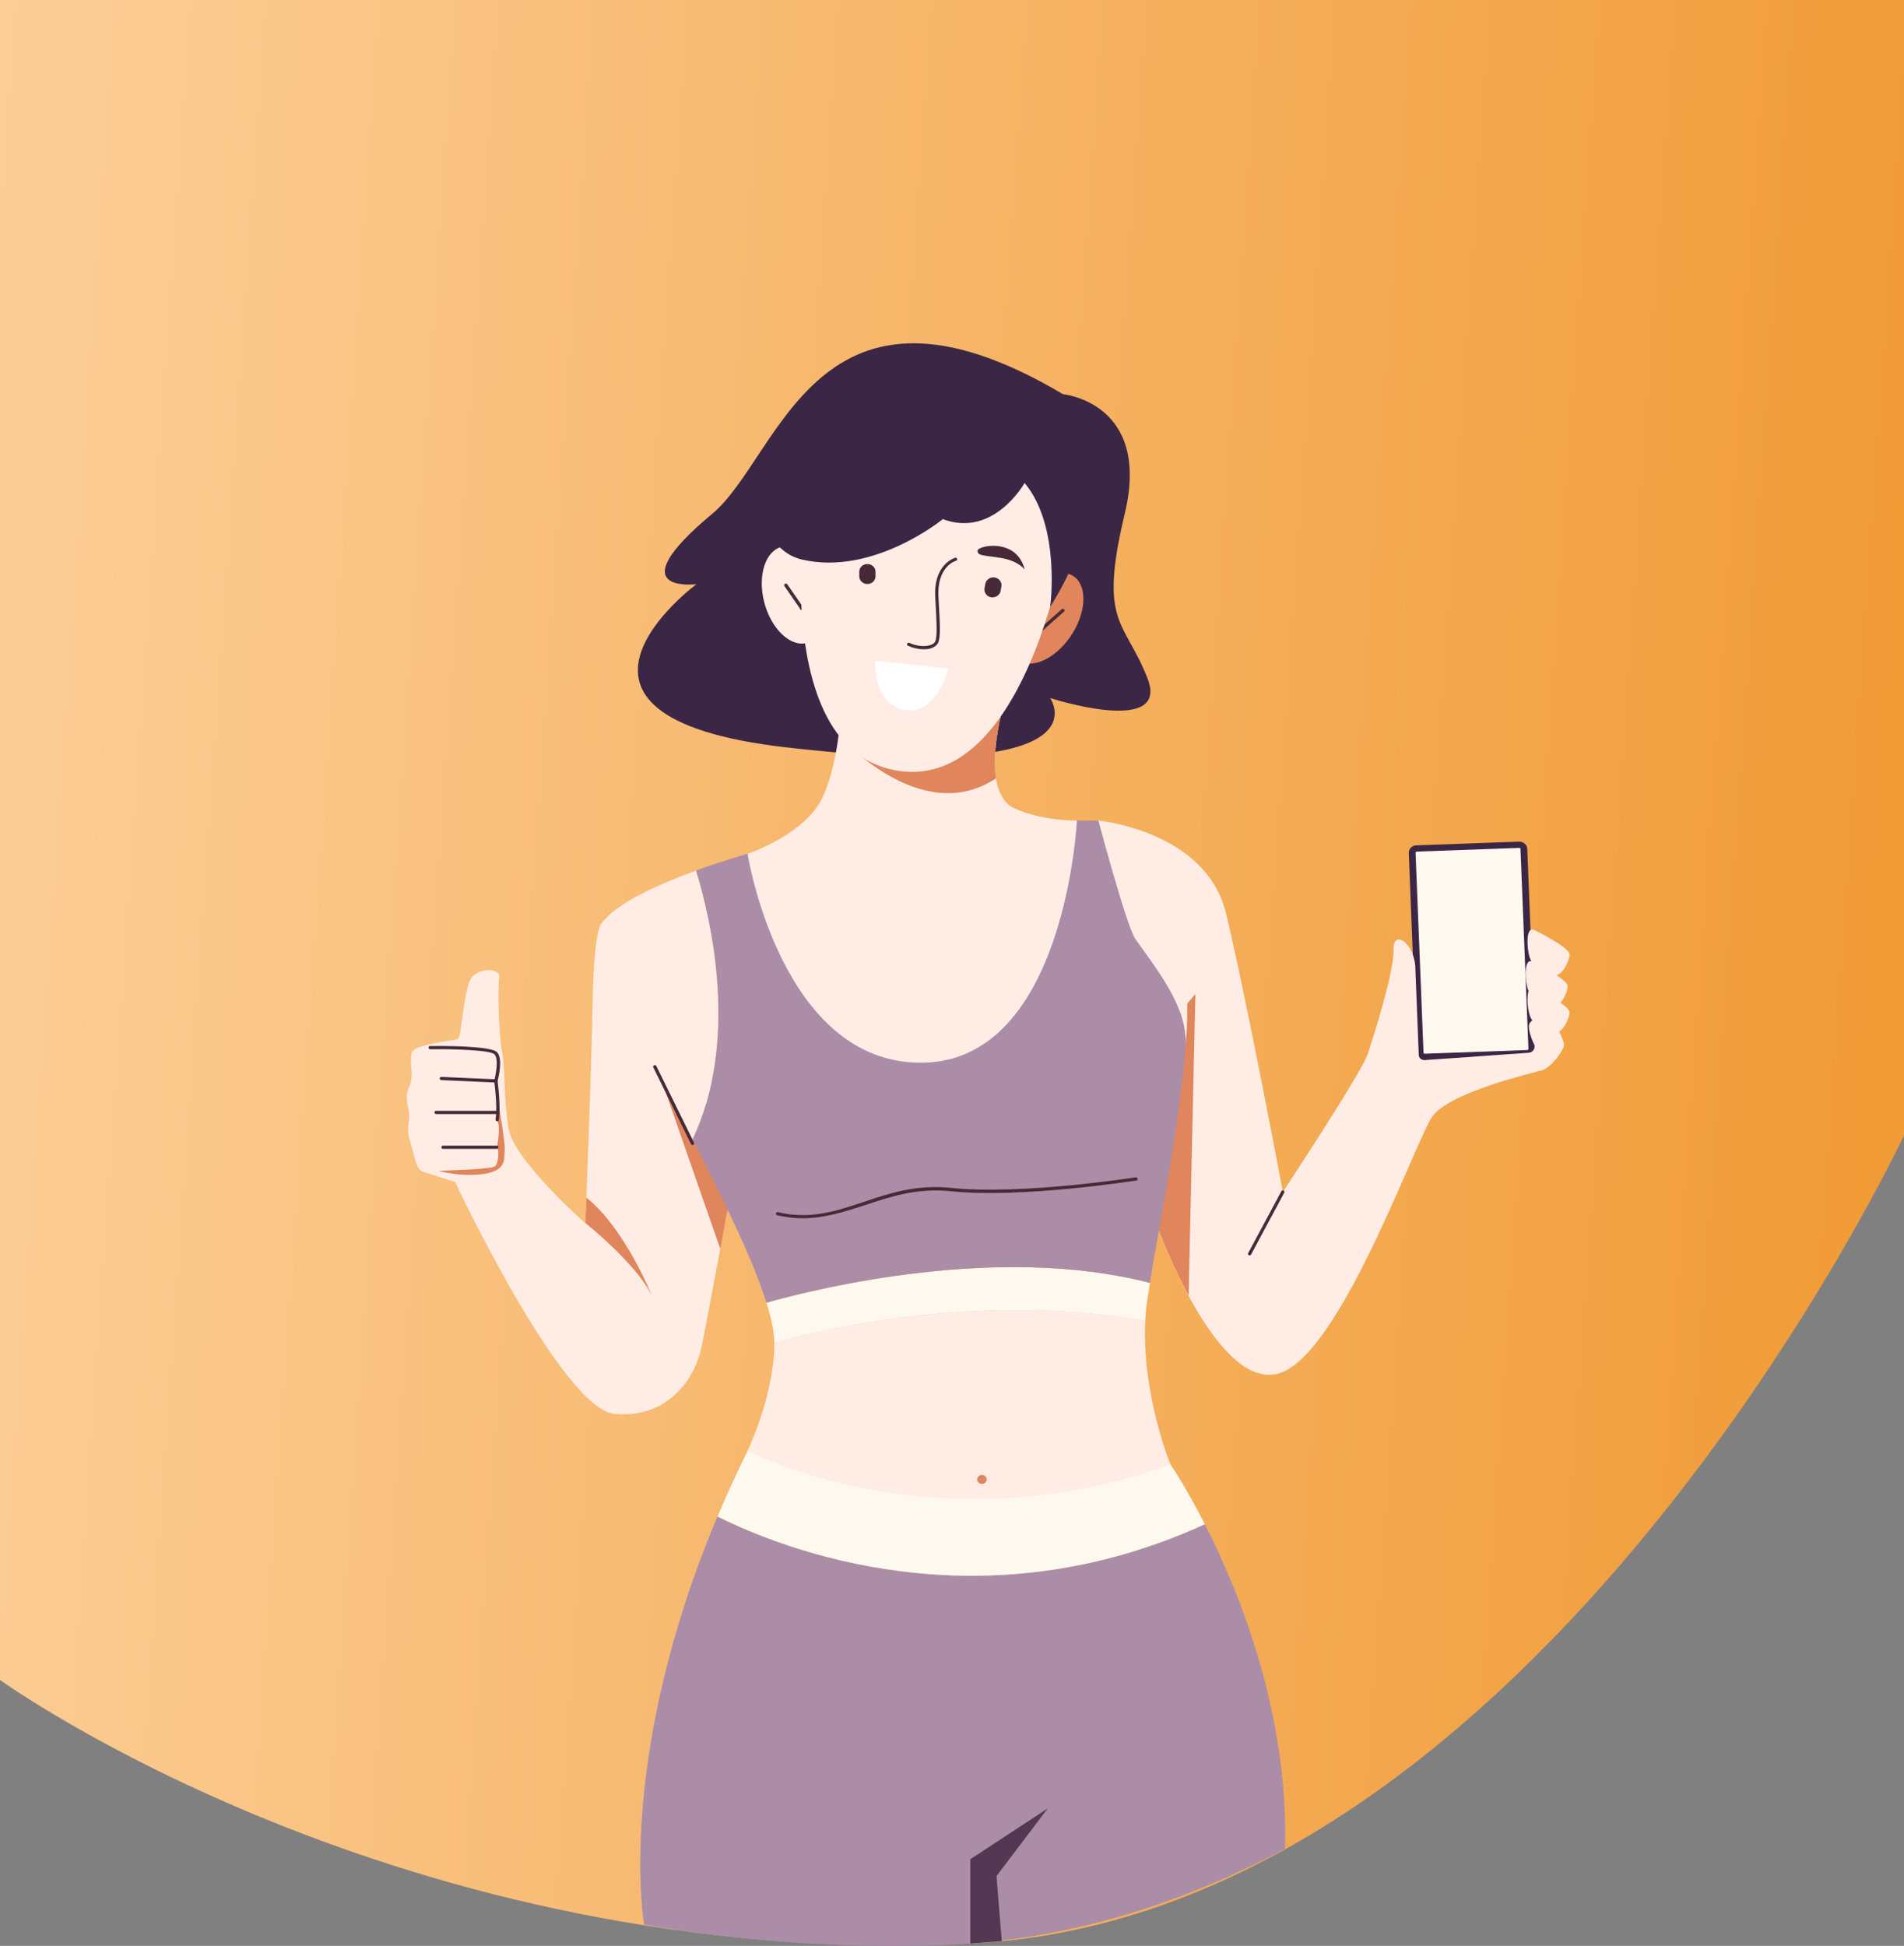<svg width="410" height="419" viewBox="0 0 410 419" fill="none" xmlns="http://www.w3.org/2000/svg">
<rect x="0" y="0" width="410" height="419" fill="#808080" stroke="none"/>
<g clip-path="url(#clip0_150_835)">
<path d="M410 244.487C410 244.487 331.207 412.698 208.936 418.483C86.665 424.268 0 361.736 0 361.736V-38.185H410V244.487Z" fill="url(#paint0_linear_150_835)"/>
<path d="M154.488 326.544C132.403 378.987 138.708 414.42 138.708 414.42C159.663 418.036 180.947 419.516 202.23 418.862C229.199 418.036 254.127 410.116 276.723 398.098C277.488 368.967 266.956 342.969 259.448 328.197C211.159 350.269 169.029 333.775 154.488 326.544Z" fill="#AB8DA8"/>
<path d="M160.975 312.426C158.606 317.246 156.42 321.964 154.524 326.544C169.029 333.775 211.196 350.303 259.448 328.196C255.33 320.104 252.086 315.387 252.086 315.387C252.086 315.387 190.677 252.303 160.975 312.426Z" fill="#FEF9EF"/>
<path d="M208.936 418.483V400.336L225.628 389.386L214.585 403.952L215.715 417.967L208.936 418.483Z" fill="#543753"/>
<path d="M129.596 198.792C129.596 198.792 127.92 199.378 127.628 215.424C127.337 231.471 126.061 263.391 126.061 263.391C126.061 263.391 110.645 249.858 109.515 243.04C108.386 236.222 108.859 230.093 108.094 226.34C107.329 222.586 107.183 212.325 107.511 210.397C107.839 208.468 102.664 208.158 101.243 211.017C99.821 213.875 99.347 223.378 98.619 223.723C97.89 224.067 89.544 224.79 88.742 226.512C87.94 228.234 89.362 231.367 88.123 233.984C86.883 236.601 88.232 238.461 88.123 240.458C88.013 242.455 87.503 243.213 88.451 246.243C89.398 249.273 89.58 251.821 91.111 252.303L92.642 252.785L97.999 254.507C97.999 254.507 120.959 303.369 132.33 304.437C143.7 305.504 149.641 296.965 151.062 290.078C152.483 283.191 160.1 241.939 160.1 241.939L129.596 198.792Z" fill="#FFEDE5"/>
<path d="M142.498 232.745L155.108 268.935L160.1 241.904L142.498 232.745Z" fill="#E0855C"/>
<path d="M126.061 263.357C126.061 263.357 136.776 271.862 140.311 278.852C140.311 278.852 134.589 264.527 126.28 257.882L126.061 263.357Z" fill="#E0855C"/>
<path d="M94.427 252.097C94.427 252.097 105.616 251.821 106.527 251.167C107.438 250.513 107.475 247.414 107.001 247.035C107.001 247.035 107.912 242.524 107.074 241.353C107.074 241.353 107.402 238.013 107.037 236.05C107.037 236.05 108.896 246.105 108.677 247.689C108.459 249.273 109.333 251.959 104.304 252.751C99.275 253.543 94.427 252.097 94.427 252.097Z" fill="#E0855C"/>
<path d="M107.074 241.422C107.037 241.422 107.037 241.422 107.001 241.422C106.819 241.388 106.673 241.215 106.709 241.043C107.183 238.254 106.418 232.848 106.418 232.813V232.745V232.676C106.746 231.471 107.438 228.062 106.491 227.029C105.652 226.099 97.562 225.858 92.642 225.927C92.459 225.927 92.277 225.789 92.277 225.582C92.277 225.376 92.423 225.238 92.642 225.238C94.828 225.203 105.725 225.135 107.037 226.581C108.349 228.027 107.329 232.056 107.147 232.779C107.219 233.433 107.875 238.392 107.402 241.147C107.402 241.319 107.219 241.422 107.074 241.422Z" fill="#472938"/>
<path d="M106.782 233.089C106.746 233.089 106.782 233.089 106.782 233.089L95.047 232.572C94.828 232.572 94.683 232.4 94.683 232.228C94.683 232.021 94.828 231.884 95.047 231.884L106.782 232.4C107.001 232.4 107.147 232.572 107.147 232.745C107.147 232.951 106.964 233.089 106.782 233.089Z" fill="#472938"/>
<path d="M106.964 247.379H95.412C95.193 247.379 95.047 247.241 95.047 247.035C95.047 246.828 95.193 246.69 95.412 246.69H106.964C107.183 246.69 107.329 246.828 107.329 247.035C107.329 247.241 107.183 247.379 106.964 247.379Z" fill="#472938"/>
<path d="M107.183 239.873H93.917C93.698 239.873 93.553 239.735 93.553 239.528C93.553 239.322 93.698 239.184 93.917 239.184H107.183C107.402 239.184 107.547 239.322 107.547 239.528C107.547 239.735 107.402 239.873 107.183 239.873Z" fill="#472938"/>
<path d="M305.004 182.023L327.089 181.231C328.036 181.196 328.838 181.885 328.875 182.78L330.587 225.823C330.624 226.718 329.895 227.476 328.947 227.51L306.862 228.302C305.915 228.337 305.113 227.648 305.076 226.753L303.364 183.71C303.327 182.78 304.056 182.057 305.004 182.023Z" fill="#3B2645"/>
<path d="M306.789 226.891C306.644 226.891 306.534 226.787 306.534 226.65L304.821 183.607C304.821 183.538 304.858 183.469 304.894 183.435C304.931 183.4 305.004 183.366 305.077 183.366L327.162 182.574C327.308 182.574 327.417 182.677 327.417 182.815L329.13 225.858C329.13 225.995 329.021 226.099 328.875 226.099L306.789 226.891Z" fill="#FEF9EF"/>
<path d="M236.525 176.685C236.525 176.685 259.703 178.889 264.004 196.657C268.304 214.425 276.249 256.642 276.249 256.642C276.249 256.642 293.159 231.057 294.508 226.994C295.856 222.931 300.229 209.191 300.084 204.508C299.938 199.825 304.785 203.165 304.785 208.744L305.514 227.201C305.55 227.82 306.097 228.302 306.753 228.268H306.789L329.166 226.684C329.932 226.65 330.478 226.03 330.442 225.307V225.066C330.442 225.066 328.838 221.932 329.312 220.486C329.786 219.04 333.612 218.902 334.05 219.246C334.487 219.591 336.856 223.895 336.783 225.066C336.71 226.236 333.94 229.886 332.118 230.437C330.296 230.988 312.147 235.12 308.429 240.423C304.712 245.726 288.458 292.178 275.265 295.759C262.072 299.341 249.207 265.56 246.182 255.678C243.157 245.795 236.525 176.685 236.525 176.685Z" fill="#FFEDE5"/>
<path d="M242.356 231.47C243.777 242.868 245.198 252.441 246.182 255.643C247.604 260.258 251.175 270.14 255.949 278.955L257.407 214.047L242.356 231.47Z" fill="#E0855C"/>
<path d="M329.822 206.988C329.822 206.988 337.731 210.81 337.585 212.428C337.439 214.047 335.945 216.939 334.414 216.801C332.884 216.664 330.004 215.217 329.203 213.53C328.401 211.843 328 206.437 329.822 206.988Z" fill="#FFEDE5"/>
<path d="M330.223 212.6C330.223 212.6 338.132 216.423 337.986 218.041C337.84 219.659 336.346 222.552 334.815 222.414C333.284 222.276 330.405 220.83 329.604 219.143C328.802 217.456 328.401 212.049 330.223 212.6Z" fill="#FFEDE5"/>
<path d="M330.223 200.17C330.223 200.17 338.132 203.992 337.986 205.61C337.84 207.229 336.346 210.121 334.815 209.984C333.284 209.846 330.405 208.4 329.604 206.712C328.802 205.025 328.401 199.584 330.223 200.17Z" fill="#FFEDE5"/>
<path d="M269.106 270.312C269.033 270.312 268.996 270.312 268.924 270.278C268.741 270.209 268.668 269.968 268.778 269.83L275.921 256.504C275.994 256.332 276.249 256.263 276.395 256.367C276.577 256.435 276.65 256.676 276.54 256.814L269.397 270.14C269.361 270.243 269.252 270.312 269.106 270.312Z" fill="#472938"/>
<path d="M166.733 289.217C166.77 300.408 160.975 312.391 160.975 312.391C160.975 312.391 201.1 333.672 252.05 315.352C252.05 315.352 245.818 300.201 246.619 284.362C205.437 277.13 166.733 289.217 166.733 289.217Z" fill="#FFEDE5"/>
<path d="M129.596 198.792C126.608 203.028 138.124 224.102 149.131 245.416C159.153 224.239 153.285 198.517 149.896 187.463C142.133 190.287 132.621 194.454 129.596 198.792Z" fill="#FFEDE5"/>
<path d="M246.619 284.396C246.692 282.743 246.875 281.09 247.13 279.438C247.275 278.439 247.458 277.372 247.64 276.235C214.949 267.799 176.027 277.44 165.057 280.505C166.114 283.914 166.733 286.875 166.733 289.217C166.733 289.217 205.437 277.13 246.619 284.396Z" fill="#FEF9EF"/>
<path d="M149.131 246.553C148.985 246.553 148.876 246.484 148.803 246.346L140.676 229.818C140.603 229.645 140.676 229.439 140.858 229.37C141.04 229.301 141.259 229.37 141.332 229.542L149.459 246.071C149.532 246.243 149.459 246.449 149.276 246.518C149.24 246.553 149.167 246.553 149.131 246.553Z" fill="#472938"/>
<path d="M211.451 319.519C212.014 319.519 212.471 319.087 212.471 318.555C212.471 318.023 212.014 317.591 211.451 317.591C210.887 317.591 210.43 318.023 210.43 318.555C210.43 319.087 210.887 319.519 211.451 319.519Z" fill="#E0855C"/>
<path d="M255.658 216.078C255.658 215.837 255.658 215.596 255.658 215.39C255.658 215.286 255.658 215.149 255.658 215.045C255.658 214.77 255.658 214.529 255.621 214.253C255.621 214.184 255.621 214.116 255.621 214.012C255.621 213.668 255.585 213.358 255.585 213.048V212.841C255.585 212.6 255.548 212.325 255.548 212.084C255.548 211.981 255.548 211.877 255.512 211.774C255.512 211.567 255.475 211.361 255.475 211.189L255.439 210.844C255.439 210.672 255.403 210.466 255.366 210.293C255.366 210.19 255.33 210.087 255.33 209.949C255.293 209.742 255.293 209.57 255.257 209.364C255.257 209.26 255.22 209.191 255.22 209.088C255.184 208.813 255.148 208.537 255.075 208.262C252.232 191.94 236.488 176.651 236.488 176.651C236.488 176.651 242.611 199.619 244.579 202.305C251.758 212.153 255.767 218.076 255.257 225.927C255.293 225.513 255.33 225.135 255.366 224.721C255.366 224.618 255.366 224.515 255.366 224.411C255.403 224.102 255.403 223.792 255.439 223.516C255.439 223.413 255.439 223.275 255.475 223.172C255.475 222.896 255.512 222.621 255.512 222.311L255.548 221.967C255.548 221.657 255.585 221.381 255.585 221.106C255.585 221.002 255.585 220.934 255.585 220.83C255.621 220.073 255.658 219.315 255.658 218.558C255.658 218.454 255.658 218.385 255.658 218.282C255.658 218.007 255.658 217.731 255.658 217.456V217.111C255.658 216.87 255.658 216.629 255.658 216.388V216.078Z" fill="#FFEDE5"/>
<path d="M244.579 202.339C242.611 199.653 236.524 176.685 236.524 176.685H231.896L160.975 183.848C160.975 183.848 155.982 185.225 149.896 187.429C153.249 198.482 159.153 224.239 149.131 245.382C155.727 258.192 162.105 271.07 165.02 280.505C175.99 277.406 214.913 267.799 247.603 276.235C249.754 263.219 253.908 242.489 255.257 225.961C255.767 218.11 251.758 212.187 244.579 202.339Z" fill="#AB8DA8"/>
<path d="M172.856 262.324C171.107 262.324 169.284 262.117 167.353 261.669C167.171 261.635 167.025 261.428 167.098 261.256C167.134 261.084 167.353 260.946 167.535 261.015C174.459 262.668 180.072 260.774 185.976 258.811C191.588 256.917 197.383 254.989 204.818 255.781C219.833 257.365 244.287 253.543 244.542 253.508C244.761 253.474 244.943 253.612 244.979 253.784C245.016 253.956 244.87 254.163 244.688 254.197C244.433 254.232 219.869 258.088 204.781 256.504C197.529 255.747 191.807 257.641 186.267 259.5C181.821 260.912 177.594 262.324 172.856 262.324Z" fill="#472938"/>
<path d="M228.908 84.883C228.908 84.883 247.932 86.674 242.21 110.572C236.488 134.469 242.137 133.402 247.093 146.039C252.05 158.676 226.138 150.309 226.138 150.309C226.138 150.309 239.331 168.972 169.212 160.915C111.374 154.269 149.969 125.792 149.969 125.792C149.969 125.792 132.585 127.961 153.395 110.606C168.045 98.382 175.844 53.445 228.908 84.883Z" fill="#3B2645"/>
<path d="M216.298 150.997C216.298 150.997 210.43 170.453 218.484 174.068C224.68 176.858 231.896 176.685 231.896 176.685C231.896 176.685 229.418 228.268 198.804 228.819C168.191 229.37 160.975 183.848 160.975 183.848C160.975 183.848 173.439 179.716 177.156 171.624C180.874 163.532 181.056 152.203 181.056 152.203L216.298 150.997Z" fill="#FFEDE5"/>
<path d="M231.005 136.289C234.124 131.183 234.054 125.626 230.846 123.877C227.639 122.127 222.51 124.847 219.39 129.953C216.27 135.058 216.341 140.615 219.549 142.365C222.756 144.115 227.885 141.394 231.005 136.289Z" fill="#E0855C"/>
<path d="M223.368 136.673C223.259 136.673 223.186 136.638 223.113 136.569C222.967 136.432 222.967 136.225 223.113 136.087L228.616 131.198C228.762 131.06 228.981 131.06 229.126 131.198C229.272 131.335 229.272 131.542 229.126 131.68L223.623 136.569C223.55 136.673 223.477 136.673 223.368 136.673Z" fill="#472938"/>
<path d="M173.663 138.485C177.267 137.68 179.024 132.376 177.587 126.639C176.151 120.902 172.065 116.905 168.461 117.71C164.857 118.516 163.1 123.819 164.537 129.556C165.973 135.293 170.059 139.291 173.663 138.485Z" fill="#FFEDE5"/>
<path d="M214.476 167.595C213.382 160.639 216.298 150.963 216.298 150.963L181.02 152.203C181.02 152.203 180.983 154.716 180.546 158.229C180.546 158.263 198.149 178.407 214.476 167.595Z" fill="#E0855C"/>
<path d="M172.71 131.439C172.601 131.439 172.492 131.37 172.419 131.267L168.92 126.205C168.811 126.033 168.847 125.826 169.029 125.723C169.212 125.619 169.43 125.654 169.54 125.826L173.038 130.888C173.148 131.06 173.111 131.267 172.929 131.37C172.856 131.439 172.783 131.439 172.71 131.439Z" fill="#472938"/>
<path d="M175.043 95.111C175.043 95.111 162.506 159.055 191.953 165.701C221.4 172.347 231.896 112.706 231.131 100.31C230.365 87.914 179.416 84.16 175.043 95.111Z" fill="#FFEDE5"/>
<path d="M214.221 124.345C215.168 124.517 215.788 125.378 215.642 126.274L215.46 127.272C215.277 128.168 214.366 128.753 213.419 128.615C212.471 128.443 211.852 127.582 211.997 126.687L212.18 125.688C212.362 124.793 213.273 124.173 214.221 124.345Z" fill="#472938"/>
<path d="M186.778 121.453C187.762 121.453 188.527 122.176 188.527 123.106V124.104C188.527 124.999 187.762 125.757 186.778 125.757C185.83 125.757 185.029 125.034 185.029 124.104V123.106C185.029 122.176 185.794 121.453 186.778 121.453Z" fill="#472938"/>
<path d="M220.635 122.624C220.635 122.624 219.323 120.764 215.533 120.144C211.742 119.524 210.54 119.731 210.503 118.595C210.467 117.458 218.958 115.702 220.635 122.624Z" fill="#472938"/>
<path d="M181.275 117.906C181.275 117.906 183.17 116.563 186.96 117.149C190.75 117.768 191.807 118.319 192.244 117.252C192.682 116.184 185.284 111.88 181.275 117.906Z" fill="#472938"/>
<path d="M188.491 142.286L204.235 143.973C204.235 143.973 201.793 154.028 194.832 152.857C187.908 151.721 188.491 142.286 188.491 142.286Z" fill="white"/>
<path d="M198.914 139.806C197.82 139.806 196.618 139.531 195.524 139.049C195.342 138.98 195.269 138.773 195.342 138.601C195.415 138.429 195.634 138.36 195.816 138.429C197.42 139.152 199.205 139.324 200.408 138.877C200.918 138.704 201.246 138.429 201.392 138.119C201.866 137.052 201.684 133.746 201.465 129.924L201.392 128.581C200.991 121.522 205.474 120.179 205.656 120.11C205.838 120.041 206.057 120.144 206.093 120.351C206.166 120.523 206.057 120.73 205.838 120.764C205.656 120.799 201.72 122.038 202.084 128.546L202.157 129.889C202.376 133.952 202.595 137.189 202.012 138.394C201.793 138.877 201.319 139.29 200.627 139.531C200.189 139.737 199.57 139.806 198.914 139.806Z" fill="#472938"/>
<path d="M226.138 130.681C226.138 130.681 228.507 113.43 220.635 103.995C220.635 103.995 213.965 115.909 203.032 111.777C203.032 111.777 188.017 124.07 172.71 120.489C157.404 116.907 162.834 83.093 185.029 81.647C207.223 80.201 252.378 88.637 226.138 130.681Z" fill="#3B2645"/>
</g>
<defs>
<linearGradient id="paint0_linear_150_835" x1="410" y1="418.861" x2="-137.081" y2="380.885" gradientUnits="userSpaceOnUse">
<stop stop-color="#F09932"/>
<stop offset="1" stop-color="#FFDCB2"/>
</linearGradient>
<clipPath id="clip0_150_835">
<rect width="410" height="419" fill="white"/>
</clipPath>
</defs>
</svg>
